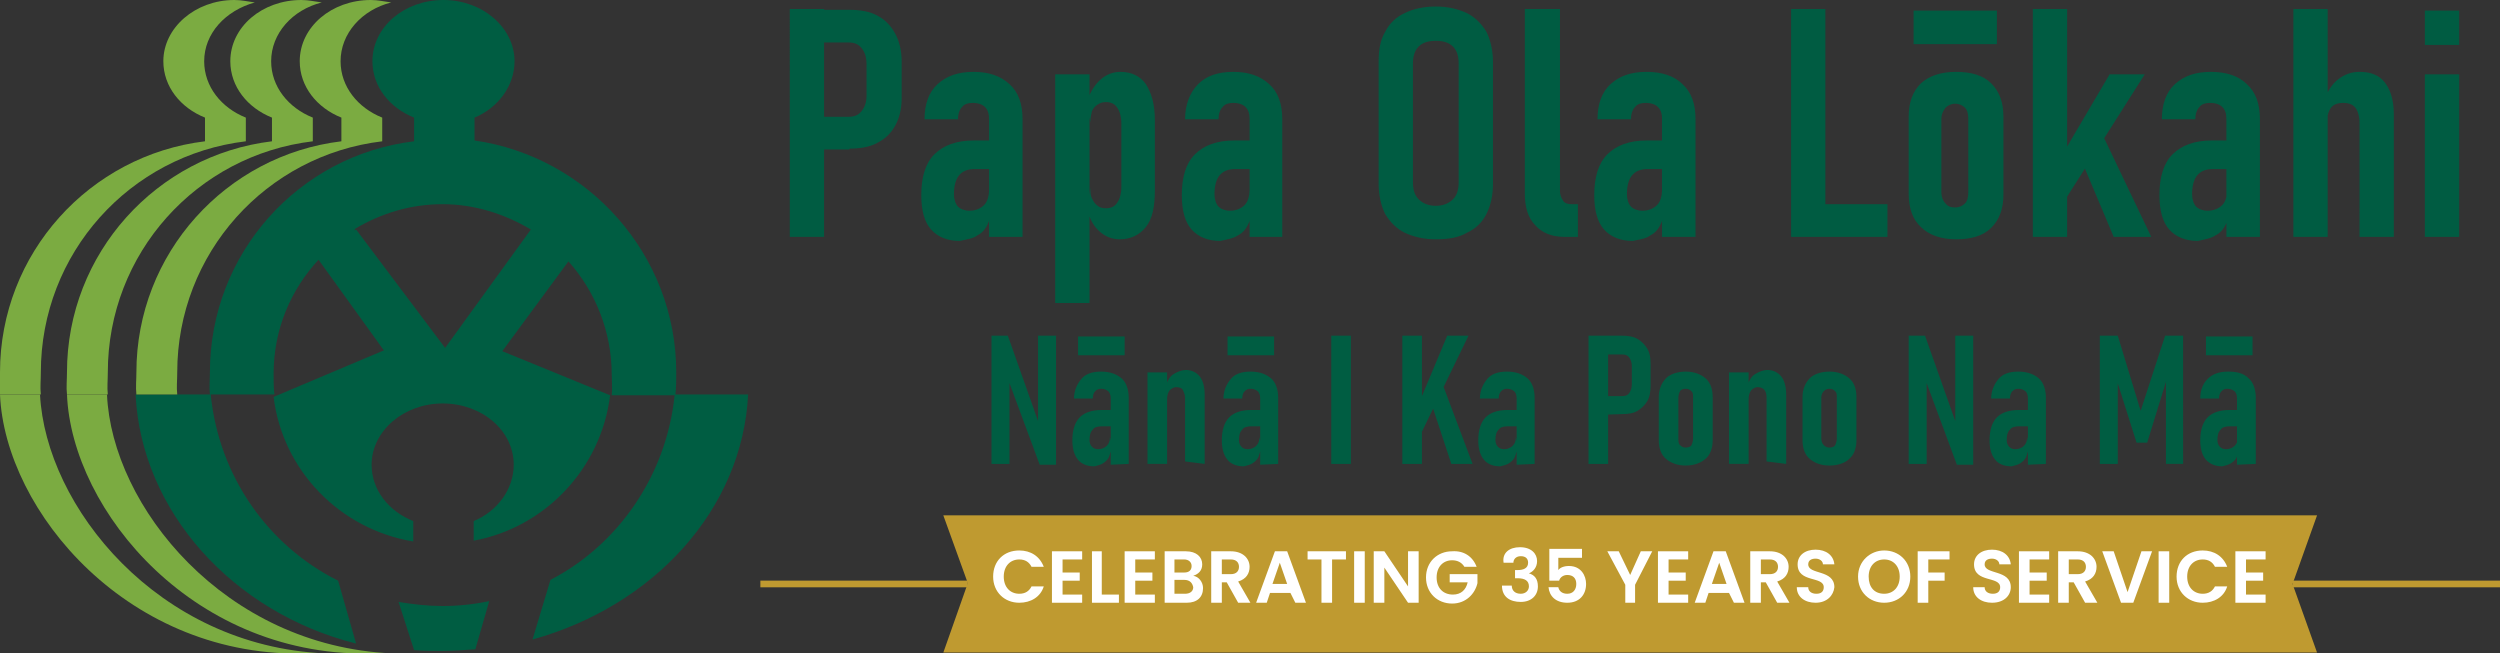 <?xml version="1.0" encoding="utf-8"?>
<!-- Generator: Adobe Illustrator 27.5.0, SVG Export Plug-In . SVG Version: 6.00 Build 0)  -->
<svg version="1.1" id="Layer_2_00000002375410757566351960000017562684619063981203_"
	 xmlns="http://www.w3.org/2000/svg" xmlns:xlink="http://www.w3.org/1999/xlink" x="0px" y="0px" viewBox="0 0 306.1 80"
	 style="enable-background:new 0 0 306.1 80;" xml:space="preserve">
<rect x="0" y="0" width="306.1" height="80" fill="#333333" stroke="none"/>
<style type="text/css">
	.st0{fill:#005D42;}
	.st1{fill:#7BAB41;}
	.st2{fill:#BF9A30;}
	.st3{enable-background:new    ;}
	.st4{fill:#FFFFFF;}
	.st5{fill:none;stroke:#BF9A30;stroke-width:0.82;}
	.st6{fill:#005C42;}
</style>
<path class="st0" d="M54.2,74.2c1.9,0,3.8-0.2,5.7-0.6l-1.7,5.9c-1.4,0.1-2.8,0.2-4.2,0.2c-1.1,0-2.2,0-3.3-0.1l-1.9-5.9
	C50.6,74,52.4,74.2,54.2,74.2 M43.4,28.2c0.1,0,0.2-0.1,0.2-0.1l10.9,14.5L65,28.1c-3.2-1.9-6.9-3.1-10.8-3.1s-7.5,1.1-10.7,3
	L43.4,28.2L43.4,28.2z M25.7,48.3c-0.1-0.9,0-1.8,0-2.7C25.7,31,36.6,19,50.7,17.3v-2.9c-3-1.2-5.1-3.8-5.1-6.9
	c0-4.2,3.9-7.5,8.7-7.5S63,3.4,63,7.5c0,3-2,5.7-4.9,6.9v2.8C72,19.2,82.8,31.2,82.8,45.6c0,1,0,1.8-0.1,2.7h8.9
	C90.9,62.4,80,74.2,65.2,78.3l2.2-7.3c8.3-4.3,14.2-12.8,15.2-22.6h-7.7c0.1-0.8,0-1.7,0-2.5c0-5.3-2-10.2-5.3-13.9l-8.1,11
	l13.2,5.4c-1.1,9-8,16.2-16.7,17.8v-2.4c2.9-1.2,4.9-3.9,4.9-6.9c0-4.2-3.9-7.5-8.7-7.5s-8.7,3.4-8.7,7.5c0,3.1,2.1,5.7,5.1,6.9v2.5
	c-9-1.5-16-8.7-17.1-17.7L47,42.9l-8-11.1h0c-3.4,3.7-5.5,8.5-5.5,14c0,0.9,0,1.7,0.1,2.5h-7.8c1,10,7,18.5,15.6,22.8l2.2,7.7
	c-15.1-3.8-26.3-16.2-27-30.5L25.7,48.3L25.7,48.3z"/>
<path class="st1" d="M8.2,48.3h4.9C13.7,62,27.5,79.1,48,80c0,0,0.1,0,0.1,0h-2C23.9,80.8,8.8,62.6,8.2,48.3"/>
<path class="st1" d="M16.7,48.3c-0.1-0.9,0-1.8,0-2.7C16.7,31,27.7,19,41.8,17.3v-2.9c-3-1.2-5.1-3.8-5.1-6.9c0-4.2,3.9-7.5,8.7-7.5
	c0.9,0,1.7,0.2,2.5,0.3c-3.6,0.9-6.2,3.8-6.2,7.2c0,3.1,2.1,5.7,5.1,6.9v2.9C32.6,19,21.7,31,21.7,45.6c0,1-0.1,1.8,0,2.7h-4.8
	C16.8,48.3,16.8,48.3,16.7,48.3C16.7,48.3,16.7,48.3,16.7,48.3"/>
<path class="st1" d="M8.2,48.3c-0.1-0.9,0-1.8,0-2.7C8.2,31,19.2,19,33.3,17.3v-2.9c-3-1.2-5.1-3.8-5.1-6.9c0-4.2,3.9-7.5,8.7-7.5
	c0.9,0,1.7,0.2,2.5,0.3c-3.6,0.9-6.2,3.8-6.2,7.2c0,3.1,2.1,5.7,5.1,6.9v2.9C24.1,19,13.2,31,13.2,45.6c0,1-0.1,1.8,0,2.7H8.4
	C8.4,48.3,8.3,48.3,8.2,48.3C8.3,48.3,8.3,48.3,8.2,48.3"/>
<path class="st1" d="M0,48.3c-0.1-0.9,0-1.8,0-2.7C0,31,11,19,25.1,17.3v-2.9c-3-1.2-5.1-3.8-5.1-6.9C20,3.4,23.9,0,28.7,0
	c0.9,0,1.7,0.2,2.5,0.3C27.6,1.3,25,4.1,25,7.5c0,3.1,2.1,5.7,5.1,6.9v2.9C15.9,19,5,31,5,45.6c0,1-0.1,1.8,0,2.7H0.2
	C0.2,48.3,0.1,48.3,0,48.3C0.1,48.3,0,48.3,0,48.3"/>
<path class="st1" d="M0,48.3h4.9C5.6,62,19.3,79.1,39.8,80c0,0,0.1,0,0.1,0h-2C15.8,80.8,0.6,62.6,0,48.3"/>
<path class="st0" d="M270.1,43.5h5.7v-2.3h-5.7C270.1,41.2,270.1,43.5,270.1,43.5z M273.2,56.7c0.3-0.2,0.6-0.5,0.7-0.8
	c0.2-0.4,0.3-0.8,0.3-1.4l-0.2-1c0,0.5-0.1,0.8-0.4,1.1c-0.2,0.2-0.6,0.4-1,0.4c-0.4,0-0.6-0.1-0.8-0.3c-0.2-0.2-0.3-0.5-0.3-0.8
	c0-0.6,0.1-1,0.4-1.3c0.2-0.3,0.6-0.4,1.1-0.4h1.2l-0.1-2h-1.1c-1.2,0-2.1,0.3-2.7,0.9c-0.6,0.6-0.9,1.6-0.9,2.8
	c0,1,0.2,1.8,0.7,2.4c0.5,0.5,1.1,0.8,2,0.8C272.5,57,272.9,56.9,273.2,56.7 M276.2,56.8v-8.1c0-1-0.3-1.9-0.9-2.4
	c-0.6-0.6-1.4-0.8-2.5-0.8s-1.9,0.3-2.5,0.9c-0.6,0.6-0.9,1.4-0.9,2.4h2.3c0-0.4,0.1-0.7,0.3-0.9c0.2-0.2,0.4-0.3,0.7-0.3
	c0.4,0,0.6,0.1,0.9,0.3c0.2,0.2,0.3,0.5,0.3,0.9v8.1L276.2,56.8L276.2,56.8z M259.3,41.1h-2.2v15.7h2.2V45.4l-0.2,0.9l2.5,7.9h1.3
	l2.5-8.1l-0.2-0.7v11.4h2.1V41.1h-2.2l-3,9.2L259.3,41.1L259.3,41.1z M247.4,56.7c0.3-0.2,0.6-0.5,0.7-0.8s0.3-0.8,0.3-1.4l-0.2-1
	c0,0.5-0.1,0.8-0.4,1.1c-0.2,0.2-0.6,0.4-1,0.4c-0.4,0-0.6-0.1-0.8-0.3c-0.2-0.2-0.3-0.5-0.3-0.8c0-0.6,0.1-1,0.4-1.3
	c0.2-0.3,0.6-0.4,1.1-0.4h1.2l-0.1-2h-1.1c-1.2,0-2.1,0.3-2.7,0.9c-0.6,0.6-0.9,1.6-0.9,2.8c0,1,0.2,1.8,0.7,2.4
	c0.4,0.5,1.1,0.8,2,0.8C246.7,57,247.1,56.9,247.4,56.7 M250.5,56.8v-8.1c0-1-0.3-1.9-0.9-2.4s-1.4-0.8-2.5-0.8s-1.9,0.3-2.4,0.9
	s-0.9,1.4-0.9,2.4h2.3c0-0.4,0.1-0.7,0.3-0.9c0.2-0.2,0.4-0.3,0.7-0.3c0.4,0,0.6,0.1,0.9,0.3c0.2,0.2,0.3,0.5,0.3,0.9v8.1
	L250.5,56.8L250.5,56.8z M235.9,56.8V45.7l-0.3,0.4l4,10.8h2V41.1h-2.2v11.6l0.3-0.3l-4-11.3h-2v15.7L235.9,56.8L235.9,56.8z
	 M223.3,54.5c-0.2-0.2-0.3-0.5-0.3-0.8v-5c0-0.3,0.1-0.6,0.3-0.8s0.4-0.3,0.7-0.3s0.5,0.1,0.7,0.3c0.2,0.2,0.2,0.4,0.2,0.8v5
	c0,0.3-0.1,0.6-0.2,0.8s-0.4,0.3-0.7,0.3S223.5,54.7,223.3,54.5 M226.4,56.2c0.6-0.5,0.9-1.3,0.9-2.3v-5.3c0-1-0.3-1.8-0.9-2.3
	s-1.4-0.8-2.4-0.8s-1.9,0.3-2.4,0.8s-0.9,1.3-0.9,2.3v5.3c0,1,0.3,1.8,0.9,2.3c0.6,0.5,1.4,0.8,2.4,0.8S225.9,56.7,226.4,56.2
	 M218.7,56.8v-8.5c0-0.9-0.2-1.7-0.6-2.2c-0.4-0.5-1-0.8-1.7-0.8c-0.5,0-1,0.2-1.5,0.5s-0.8,0.9-1,1.6l0.2,1.5
	c0-0.5,0.1-0.8,0.3-1.1c0.2-0.2,0.5-0.4,0.8-0.4s0.6,0.1,0.8,0.3c0.2,0.2,0.3,0.6,0.3,1v7.8L218.7,56.8L218.7,56.8z M214.1,45.6
	h-2.4v11.2h2.4V45.6z M205.7,54.5c-0.2-0.2-0.2-0.5-0.2-0.8v-5c0-0.3,0.1-0.6,0.2-0.8s0.4-0.3,0.7-0.3s0.5,0.1,0.7,0.3
	c0.2,0.2,0.2,0.4,0.2,0.8v5c0,0.3-0.1,0.6-0.2,0.8s-0.4,0.3-0.7,0.3S205.9,54.7,205.7,54.5 M208.8,56.2c0.6-0.5,0.9-1.3,0.9-2.3
	v-5.3c0-1-0.3-1.8-0.9-2.3s-1.4-0.8-2.4-0.8s-1.9,0.3-2.4,0.8s-0.9,1.3-0.9,2.3v5.3c0,1,0.3,1.8,0.9,2.3s1.4,0.8,2.4,0.8
	S208.2,56.7,208.8,56.2 M196.9,41.1h-2.4v15.7h2.4V41.1z M198.6,50.7c0.8,0,1.4-0.1,1.9-0.4s0.9-0.7,1.2-1.2
	c0.3-0.5,0.4-1.2,0.4-1.9v-2.6c0-0.8-0.1-1.4-0.4-1.9c-0.3-0.5-0.7-0.9-1.2-1.2c-0.5-0.3-1.2-0.4-1.9-0.4h-2.9v2.3h2.9
	c0.4,0,0.7,0.1,0.9,0.4c0.2,0.3,0.3,0.6,0.3,1.1V47c0,0.5-0.1,0.8-0.3,1.1s-0.5,0.4-0.9,0.4h-2.9v2.3L198.6,50.7L198.6,50.7z
	 M184.8,56.7c0.3-0.2,0.6-0.5,0.7-0.8s0.3-0.8,0.3-1.4l-0.2-1c0,0.5-0.1,0.8-0.4,1.1c-0.2,0.2-0.6,0.4-1,0.4c-0.4,0-0.6-0.1-0.8-0.3
	c-0.2-0.2-0.3-0.5-0.3-0.8c0-0.6,0.1-1,0.4-1.3c0.2-0.3,0.6-0.4,1.1-0.4h1.2l-0.1-2h-1.1c-1.2,0-2.1,0.3-2.7,0.9
	c-0.6,0.6-0.9,1.6-0.9,2.8c0,1,0.2,1.8,0.7,2.4c0.4,0.5,1.1,0.8,2,0.8C184.1,57,184.5,56.9,184.8,56.7 M187.9,56.8v-8.1
	c0-1-0.3-1.9-0.9-2.4s-1.4-0.8-2.5-0.8s-1.9,0.3-2.4,0.9s-0.9,1.4-0.9,2.4h2.3c0-0.4,0.1-0.7,0.3-0.9c0.2-0.2,0.4-0.3,0.7-0.3
	c0.4,0,0.6,0.1,0.9,0.3c0.2,0.2,0.3,0.5,0.3,0.9v8.1L187.9,56.8L187.9,56.8z M180.3,56.8l-3.8-10.1l-1.6,1.6l2.8,8.5
	C177.7,56.8,180.3,56.8,180.3,56.8z M174.1,41.1h-2.4v15.7h2.4V41.1z M179.8,41.1h-2.6l-3.6,8.6l-0.1,4.4
	C173.5,54.1,179.8,41.1,179.8,41.1z M163,56.8h2.4V41.1H163V56.8z M150.3,43.5h5.7v-2.3h-5.7V43.5z M153.4,56.7
	c0.3-0.2,0.6-0.5,0.7-0.8s0.3-0.8,0.3-1.4l-0.2-1c0,0.5-0.1,0.8-0.4,1.1c-0.2,0.2-0.6,0.4-1,0.4c-0.4,0-0.6-0.1-0.8-0.3
	c-0.2-0.2-0.3-0.5-0.3-0.8c0-0.6,0.1-1,0.4-1.3c0.2-0.3,0.6-0.4,1.1-0.4h1.2l-0.1-2h-1.1c-1.2,0-2.1,0.3-2.7,0.9
	c-0.6,0.6-0.9,1.6-0.9,2.8c0,1,0.2,1.8,0.7,2.4c0.4,0.5,1.1,0.8,2,0.8C152.7,57,153.1,56.9,153.4,56.7 M156.5,56.8v-8.1
	c0-1-0.3-1.9-0.9-2.4s-1.4-0.8-2.5-0.8s-1.9,0.3-2.4,0.9s-0.9,1.4-0.9,2.4h2.3c0-0.4,0.1-0.7,0.3-0.9c0.2-0.2,0.4-0.3,0.7-0.3
	c0.4,0,0.6,0.1,0.9,0.3c0.2,0.2,0.3,0.5,0.3,0.9v8.1L156.5,56.8L156.5,56.8z M147.5,56.8v-8.5c0-0.9-0.2-1.7-0.6-2.2
	c-0.4-0.5-1-0.8-1.7-0.8c-0.5,0-1,0.2-1.5,0.5s-0.8,0.9-1,1.6l0.2,1.5c0-0.5,0.1-0.8,0.3-1.1c0.2-0.2,0.5-0.4,0.8-0.4
	s0.7,0.1,0.8,0.3s0.3,0.6,0.3,1v7.8L147.5,56.8L147.5,56.8z M142.9,45.6h-2.4v11.2h2.4V45.6z M132,43.5h5.7v-2.3H132V43.5z
	 M135.1,56.7c0.3-0.2,0.6-0.5,0.7-0.8s0.3-0.8,0.3-1.4l-0.2-1c0,0.5-0.1,0.8-0.4,1.1c-0.2,0.2-0.6,0.4-1,0.4c-0.4,0-0.6-0.1-0.8-0.3
	c-0.2-0.2-0.3-0.5-0.3-0.8c0-0.6,0.1-1,0.4-1.3c0.2-0.3,0.6-0.4,1.1-0.4h1.2l-0.1-2h-1.1c-1.2,0-2.1,0.3-2.7,0.9
	c-0.6,0.6-0.9,1.6-0.9,2.8c0,1,0.2,1.8,0.7,2.4c0.4,0.5,1.1,0.8,2,0.8C134.4,57,134.8,56.9,135.1,56.7 M138.2,56.8v-8.1
	c0-1-0.3-1.9-0.9-2.4s-1.4-0.8-2.5-0.8s-1.9,0.3-2.4,0.9s-0.9,1.4-0.9,2.4h2.3c0-0.4,0.1-0.7,0.3-0.9c0.2-0.2,0.4-0.3,0.7-0.3
	c0.4,0,0.6,0.1,0.9,0.3c0.2,0.2,0.3,0.5,0.3,0.9v8.1L138.2,56.8L138.2,56.8z M123.6,56.8V45.7l-0.3,0.4l4,10.8h2V41.1h-2.2v11.6
	l0.3-0.3l-4-11.3h-2v15.7C121.4,56.8,123.6,56.8,123.6,56.8z"/>
<polygon class="st2" points="115.5,63.1 118.5,71.4 115.5,79.9 283.7,79.9 280.7,71.5 283.7,63.1 "/>
<g>
	<g class="st3">
		<path class="st4" d="M124.8,67.4c1.4,0,2.5,0.7,3,2h-1.5c-0.3-0.6-0.8-0.9-1.5-0.9c-1.1,0-1.9,0.8-1.9,2.1c0,1.3,0.8,2.1,1.9,2.1
			c0.7,0,1.2-0.3,1.5-0.9h1.5c-0.4,1.3-1.6,2-3,2c-1.8,0-3.2-1.3-3.2-3.2S122.9,67.4,124.8,67.4z"/>
		<path class="st4" d="M132.5,68.5h-2.4v1.6h2.1v1h-2.1v1.7h2.4v1h-3.7v-6.3h3.7V68.5z"/>
		<path class="st4" d="M134.9,67.5v5.3h2.1v1h-3.3v-6.3H134.9z"/>
		<path class="st4" d="M141.4,68.5H139v1.6h2.1v1H139v1.7h2.4v1h-3.7v-6.3h3.7V68.5z"/>
		<path class="st4" d="M145.3,73.8h-2.7v-6.3h2.6c1.3,0,2,0.7,2,1.6c0,0.8-0.5,1.2-1.1,1.4c0.7,0.1,1.2,0.8,1.2,1.5
			C147.3,73.1,146.6,73.8,145.3,73.8z M145,68.5h-1.2v1.6h1.2c0.6,0,0.9-0.3,0.9-0.8C145.9,68.8,145.5,68.5,145,68.5z M145,71h-1.2
			v1.7h1.3c0.6,0,1-0.3,1-0.8C146,71.4,145.7,71,145,71z"/>
		<path class="st4" d="M150.7,67.5c1.5,0,2.3,0.9,2.3,1.9c0,0.8-0.4,1.5-1.4,1.8l1.5,2.6h-1.5l-1.4-2.5h-0.6v2.5h-1.3v-6.3H150.7z
			 M150.7,68.5h-1.1v1.8h1.1c0.7,0,1-0.4,1-0.9C151.7,68.9,151.4,68.5,150.7,68.5z"/>
		<path class="st4" d="M158,72.6h-2.5l-0.4,1.2h-1.3l2.3-6.3h1.5l2.3,6.3h-1.3L158,72.6z M156.7,68.9l-0.9,2.6h1.8L156.7,68.9z"/>
		<path class="st4" d="M160.2,67.5h4.6v1h-1.7v5.3h-1.3v-5.3h-1.7V67.5z"/>
		<path class="st4" d="M165.8,67.5h1.3v6.3h-1.3V67.5z"/>
		<path class="st4" d="M173.7,67.5v6.3h-1.3l-2.9-4.3v4.3h-1.3v-6.3h1.3l2.9,4.3v-4.3H173.7z"/>
		<path class="st4" d="M180.8,69.4h-1.5c-0.3-0.5-0.8-0.8-1.5-0.8c-1.1,0-1.9,0.8-1.9,2.1c0,1.3,0.8,2.1,2,2.1c1,0,1.6-0.6,1.8-1.5
			h-2.2v-1h3.4v1.1c-0.3,1.3-1.4,2.5-3.1,2.5c-1.8,0-3.2-1.3-3.2-3.2s1.4-3.2,3.2-3.2C179.2,67.4,180.3,68.1,180.8,69.4z"/>
		<path class="st4" d="M186.1,67c1.4,0,2.1,0.8,2.1,1.7c0,0.8-0.5,1.3-1,1.5v0c0.7,0.2,1.1,0.7,1.1,1.6c0,1.1-0.8,1.9-2.1,1.9
			c-1.3,0-2.3-0.6-2.3-2h1.2c0,0.6,0.4,1,1.1,1c0.6,0,1-0.4,1-0.9c0-0.7-0.5-1-1.4-1h-0.3v-1h0.3c0.7,0,1.3-0.2,1.3-0.9
			c0-0.5-0.3-0.8-0.9-0.8c-0.6,0-0.9,0.4-0.9,0.8h-1.2C183.9,67.7,184.8,67,186.1,67z"/>
		<path class="st4" d="M193.7,67.2v1.1h-2.9v1.5c0.2-0.3,0.7-0.5,1.3-0.5c1.5,0,2.1,1.2,2.1,2.2c0,1.3-0.8,2.3-2.3,2.3
			c-1.4,0-2.2-0.8-2.3-1.9h1.2c0.1,0.5,0.5,0.8,1.1,0.8c0.7,0,1.1-0.5,1.1-1.2c0-0.7-0.4-1.1-1.1-1.1c-0.5,0-0.9,0.3-1,0.7h-1.2
			v-3.9H193.7z"/>
		<path class="st4" d="M196.8,67.5h1.4l1.4,2.9l1.3-2.9h1.4l-2.1,4.1v2.2H199v-2.2L196.8,67.5z"/>
		<path class="st4" d="M206.7,68.5h-2.4v1.6h2.1v1h-2.1v1.7h2.4v1h-3.7v-6.3h3.7V68.5z"/>
		<path class="st4" d="M211.7,72.6h-2.5l-0.4,1.2h-1.3l2.3-6.3h1.5l2.3,6.3h-1.3L211.7,72.6z M210.5,68.9l-0.9,2.6h1.8L210.5,68.9z"
			/>
		<path class="st4" d="M216.7,67.5c1.5,0,2.3,0.9,2.3,1.9c0,0.8-0.4,1.5-1.4,1.8l1.5,2.6h-1.5l-1.4-2.5h-0.6v2.5h-1.3v-6.3H216.7z
			 M216.7,68.5h-1.1v1.8h1.1c0.7,0,1-0.4,1-0.9C217.7,68.9,217.4,68.5,216.7,68.5z"/>
		<path class="st4" d="M222.3,73.8c-1.3,0-2.3-0.7-2.3-1.9h1.4c0,0.5,0.4,0.8,1,0.8c0.6,0,0.9-0.3,0.9-0.8c0-1.4-3.2-0.5-3.2-2.8
			c0-1.1,0.9-1.8,2.2-1.8c1.3,0,2.2,0.7,2.3,1.8h-1.4c0-0.4-0.4-0.7-0.9-0.7c-0.5,0-0.9,0.2-0.9,0.7c0,1.3,3.2,0.6,3.2,2.8
			C224.5,72.9,223.7,73.8,222.3,73.8z"/>
		<path class="st4" d="M230.7,73.8c-1.8,0-3.2-1.3-3.2-3.2c0-1.9,1.5-3.2,3.2-3.2c1.8,0,3.2,1.3,3.2,3.2
			C233.9,72.5,232.5,73.8,230.7,73.8z M230.7,72.7c1.1,0,1.9-0.8,1.9-2.1c0-1.3-0.8-2.1-1.9-2.1c-1.1,0-1.9,0.8-1.9,2.1
			C228.8,71.9,229.5,72.7,230.7,72.7z"/>
		<path class="st4" d="M234.8,67.5h3.9v1h-2.6v1.6h2v1h-2v2.7h-1.3V67.5z"/>
		<path class="st4" d="M243.9,73.8c-1.3,0-2.3-0.7-2.3-1.9h1.4c0,0.5,0.4,0.8,1,0.8c0.6,0,0.9-0.3,0.9-0.8c0-1.4-3.2-0.5-3.2-2.8
			c0-1.1,0.9-1.8,2.2-1.8c1.3,0,2.2,0.7,2.3,1.8h-1.4c0-0.4-0.4-0.7-0.9-0.7c-0.5,0-0.9,0.2-0.9,0.7c0,1.3,3.2,0.6,3.2,2.8
			C246.2,72.9,245.4,73.8,243.9,73.8z"/>
		<path class="st4" d="M250.9,68.5h-2.4v1.6h2.1v1h-2.1v1.7h2.4v1h-3.7v-6.3h3.7V68.5z"/>
		<path class="st4" d="M254.4,67.5c1.5,0,2.3,0.9,2.3,1.9c0,0.8-0.4,1.5-1.4,1.8l1.5,2.6h-1.5l-1.4-2.5h-0.6v2.5h-1.3v-6.3H254.4z
			 M254.4,68.5h-1.1v1.8h1.1c0.7,0,1-0.4,1-0.9C255.4,68.9,255.1,68.5,254.4,68.5z"/>
		<path class="st4" d="M262.2,67.5h1.3l-2.3,6.3h-1.5l-2.3-6.3h1.4l1.7,5L262.2,67.5z"/>
		<path class="st4" d="M264.3,67.5h1.3v6.3h-1.3V67.5z"/>
		<path class="st4" d="M269.7,67.4c1.4,0,2.5,0.7,3,2h-1.5c-0.3-0.6-0.8-0.9-1.5-0.9c-1.1,0-1.9,0.8-1.9,2.1c0,1.3,0.8,2.1,1.9,2.1
			c0.7,0,1.2-0.3,1.5-0.9h1.5c-0.4,1.3-1.6,2-3,2c-1.8,0-3.2-1.3-3.2-3.2S267.8,67.4,269.7,67.4z"/>
		<path class="st4" d="M277.3,68.5H275v1.6h2.1v1H275v1.7h2.4v1h-3.7v-6.3h3.7V68.5z"/>
	</g>
</g>
<line class="st5" x1="118.5" y1="71.5" x2="93.1" y2="71.5"/>
<g>
	<line class="st5" x1="306.1" y1="71.5" x2="280.7" y2="71.5"/>
</g>
<path class="st6" d="M301.1,9.1h-4.2V29h4.2V9.1z M301.1,1.3h-4.2v4.2h4.2V1.3z M293.1,29V14c0-1.7-0.4-3-1.1-3.9
	c-0.7-0.9-1.7-1.3-3.1-1.3c-1,0-1.8,0.3-2.6,0.9c-0.8,0.6-1.4,1.6-1.8,2.8l0.4,2.6c0-0.8,0.2-1.5,0.5-1.9c0.3-0.4,0.8-0.6,1.5-0.6
	s1.2,0.2,1.5,0.6c0.3,0.4,0.5,1,0.5,1.9V29H293.1z M285,1.1h-4.2V29h4.2V1.1z M271.3,28.8c0.6-0.3,1-0.8,1.3-1.5
	c0.3-0.7,0.5-1.5,0.5-2.4l-0.4-1.7c0,0.8-0.2,1.5-0.6,1.9c-0.4,0.4-1,0.7-1.8,0.7c-0.6,0-1.1-0.2-1.4-0.5c-0.3-0.3-0.5-0.9-0.5-1.5
	c0-1,0.2-1.8,0.6-2.3c0.4-0.5,1-0.8,1.9-0.8h2.2l-0.3-3.5h-2c-2.1,0-3.7,0.6-4.8,1.7c-1.1,1.1-1.6,2.8-1.6,5c0,1.9,0.4,3.3,1.2,4.2
	c0.8,0.9,2,1.4,3.5,1.4C270,29.3,270.7,29.2,271.3,28.8 M276.7,29V14.6c0-1.9-0.5-3.3-1.6-4.3c-1-1-2.5-1.5-4.4-1.5
	c-1.9,0-3.3,0.5-4.4,1.5s-1.6,2.5-1.6,4.3h4.1c0-0.7,0.2-1.2,0.5-1.5c0.3-0.4,0.8-0.5,1.3-0.5c0.7,0,1.2,0.2,1.5,0.5
	c0.4,0.4,0.5,0.9,0.5,1.5V29H276.7z M263.4,29l-6.3-13.2l-2.6,3l4.3,10.2H263.4z M253.1,1.1h-4.2V29h4.2V1.1z M262.6,9.1h-4.3
	l-7,11.9l0.2,5.6L262.6,9.1z M234.3,5.4h10.2V1.3h-10.2V5.4z M238.2,24.9c-0.3-0.3-0.5-0.8-0.5-1.4v-8.9c0-0.6,0.2-1,0.5-1.4
	c0.3-0.3,0.7-0.5,1.2-0.5c0.5,0,0.9,0.2,1.2,0.5c0.3,0.3,0.4,0.8,0.4,1.4v8.9c0,0.6-0.1,1.1-0.4,1.4c-0.3,0.3-0.7,0.5-1.2,0.5
	C238.9,25.4,238.5,25.3,238.2,24.9 M243.8,27.9c1-1,1.5-2.3,1.5-4.1v-9.5c0-1.8-0.5-3.1-1.5-4.1c-1-1-2.5-1.4-4.3-1.4
	c-1.9,0-3.3,0.5-4.3,1.4c-1,1-1.5,2.3-1.5,4.1v9.4c0,1.8,0.5,3.2,1.5,4.1c1,1,2.5,1.5,4.3,1.5C241.3,29.3,242.8,28.9,243.8,27.9
	 M231.1,25h-9.9v4h9.9V25z M223.5,1.1h-4.2V29h4.2V1.1z M202.1,28.8c0.6-0.3,1-0.8,1.3-1.5c0.3-0.7,0.5-1.5,0.5-2.4l-0.4-1.7
	c0,0.8-0.2,1.5-0.6,1.9c-0.4,0.4-1,0.7-1.8,0.7c-0.6,0-1.1-0.2-1.4-0.5c-0.3-0.3-0.5-0.9-0.5-1.5c0-1,0.2-1.8,0.6-2.3
	c0.4-0.5,1-0.8,1.9-0.8h2.2l-0.3-3.5h-2c-2.1,0-3.7,0.6-4.8,1.7c-1.1,1.1-1.6,2.8-1.6,5c0,1.9,0.4,3.3,1.2,4.2
	c0.8,0.9,2,1.4,3.5,1.4C200.9,29.3,201.6,29.2,202.1,28.8 M207.6,29V14.6c0-1.9-0.5-3.3-1.6-4.3c-1-1-2.5-1.5-4.4-1.5
	c-1.9,0-3.3,0.5-4.4,1.5s-1.6,2.5-1.6,4.3h4.1c0-0.7,0.2-1.2,0.5-1.5c0.3-0.4,0.8-0.5,1.3-0.5c0.7,0,1.2,0.2,1.5,0.5
	c0.4,0.4,0.5,0.9,0.5,1.5V29H207.6z M186.7,1.1v22.6c0,1.7,0.4,3,1.3,3.9c0.8,0.9,2,1.4,3.5,1.4h1.7V25h-0.8c-0.4,0-0.8-0.1-1-0.4
	c-0.2-0.3-0.4-0.7-0.4-1.2V1.1H186.7z M173.7,24.4c-0.5-0.5-0.7-1.2-0.7-2.1V7.8c0-0.9,0.2-1.6,0.7-2.1c0.5-0.5,1.2-0.7,2.1-0.7
	c0.9,0,1.6,0.2,2.1,0.7c0.5,0.5,0.7,1.2,0.7,2.1v14.5c0,0.9-0.2,1.6-0.7,2.1s-1.2,0.8-2.1,0.8C174.9,25.2,174.2,24.9,173.7,24.4
	 M179.6,28.5c1.1-0.5,1.9-1.3,2.4-2.3c0.5-1,0.8-2.2,0.8-3.7V7.6c0-1.4-0.3-2.7-0.8-3.7c-0.6-1-1.4-1.8-2.4-2.3
	c-1.1-0.5-2.3-0.8-3.8-0.8c-1.5,0-2.8,0.3-3.8,0.8c-1.1,0.5-1.9,1.3-2.4,2.3c-0.6,1-0.8,2.2-0.8,3.7v14.9c0,1.4,0.3,2.7,0.8,3.7
	c0.6,1,1.4,1.8,2.4,2.3c1.1,0.5,2.3,0.8,3.8,0.8C177.3,29.3,178.6,29.1,179.6,28.5 M151.6,28.8c0.6-0.3,1-0.8,1.3-1.5
	c0.3-0.7,0.5-1.5,0.5-2.4l-0.4-1.7c0,0.8-0.2,1.5-0.6,1.9c-0.4,0.4-1,0.7-1.8,0.7c-0.6,0-1.1-0.2-1.4-0.5c-0.3-0.3-0.5-0.9-0.5-1.5
	c0-1,0.2-1.8,0.6-2.3s1-0.8,1.9-0.8h2.2l-0.3-3.5h-2c-2.1,0-3.7,0.6-4.8,1.7c-1.1,1.1-1.6,2.8-1.6,5c0,1.9,0.4,3.3,1.2,4.2
	c0.8,0.9,2,1.4,3.5,1.4C150.3,29.3,151,29.2,151.6,28.8 M157,29V14.6c0-1.9-0.5-3.3-1.6-4.3c-1.1-1-2.5-1.5-4.4-1.5
	c-1.9,0-3.3,0.5-4.3,1.5c-1,1-1.6,2.5-1.6,4.3h4.1c0-0.7,0.2-1.2,0.5-1.5c0.3-0.4,0.8-0.5,1.3-0.5c0.7,0,1.2,0.2,1.5,0.5
	c0.4,0.4,0.5,0.9,0.5,1.5V29H157z M140.3,27.8c0.8-1,1.1-2.5,1.1-4.5v-8.6c0-1.9-0.4-3.3-1.1-4.4c-0.7-1-1.8-1.5-3.1-1.5
	c-0.9,0-1.7,0.3-2.4,0.9c-0.7,0.6-1.3,1.5-1.7,2.7l0.4,2.6c0-0.5,0.1-1,0.2-1.4c0.2-0.4,0.4-0.6,0.7-0.8c0.3-0.2,0.6-0.3,1-0.3
	c0.6,0,1.1,0.2,1.4,0.7c0.3,0.4,0.5,1.1,0.5,1.9v7.8c0,0.8-0.2,1.5-0.5,1.9c-0.3,0.5-0.8,0.7-1.4,0.7c-0.4,0-0.8-0.1-1-0.3
	c-0.3-0.2-0.5-0.5-0.7-0.9c-0.2-0.4-0.2-0.8-0.2-1.4l-0.3,3c0.3,1.1,0.8,1.9,1.5,2.5c0.7,0.6,1.5,0.9,2.4,0.9
	C138.4,29.3,139.5,28.8,140.3,27.8 M133.4,9.1h-4.2v28h4.2V9.1z M119.7,28.8c0.6-0.3,1-0.8,1.3-1.5c0.3-0.7,0.5-1.5,0.5-2.4
	l-0.4-1.7c0,0.8-0.2,1.5-0.6,1.9c-0.4,0.4-1,0.7-1.8,0.7c-0.6,0-1.1-0.2-1.4-0.5c-0.3-0.3-0.5-0.9-0.5-1.5c0-1,0.2-1.8,0.6-2.3
	c0.4-0.5,1-0.8,1.9-0.8h2.2l-0.3-3.5h-2c-2.1,0-3.7,0.6-4.8,1.7c-1.1,1.1-1.6,2.8-1.6,5c0,1.9,0.4,3.3,1.2,4.2
	c0.8,0.9,2,1.4,3.5,1.4C118.4,29.3,119.2,29.2,119.7,28.8 M125.2,29V14.6c0-1.9-0.5-3.3-1.6-4.3c-1.1-1-2.5-1.5-4.4-1.5
	c-1.9,0-3.3,0.5-4.4,1.5s-1.6,2.5-1.6,4.3h4.1c0-0.7,0.2-1.2,0.5-1.5c0.3-0.4,0.8-0.5,1.3-0.5c0.7,0,1.2,0.2,1.5,0.5
	c0.4,0.4,0.5,0.9,0.5,1.5V29H125.2z M100.9,1.1h-4.2V29h4.2V1.1z M104,18.2c1.3,0,2.5-0.2,3.4-0.7c1-0.5,1.7-1.2,2.2-2.1
	c0.5-0.9,0.8-2,0.8-3.4V7.5c0-1.3-0.3-2.5-0.8-3.4c-0.5-0.9-1.2-1.7-2.2-2.2c-0.9-0.5-2.1-0.7-3.5-0.7h-5.1v4h5.1
	c0.7,0,1.2,0.2,1.6,0.7c0.4,0.5,0.6,1.1,0.6,2v3.8c0,0.8-0.2,1.4-0.6,1.9c-0.4,0.5-0.9,0.7-1.6,0.7h-5.1v4H104z"/>
</svg>
